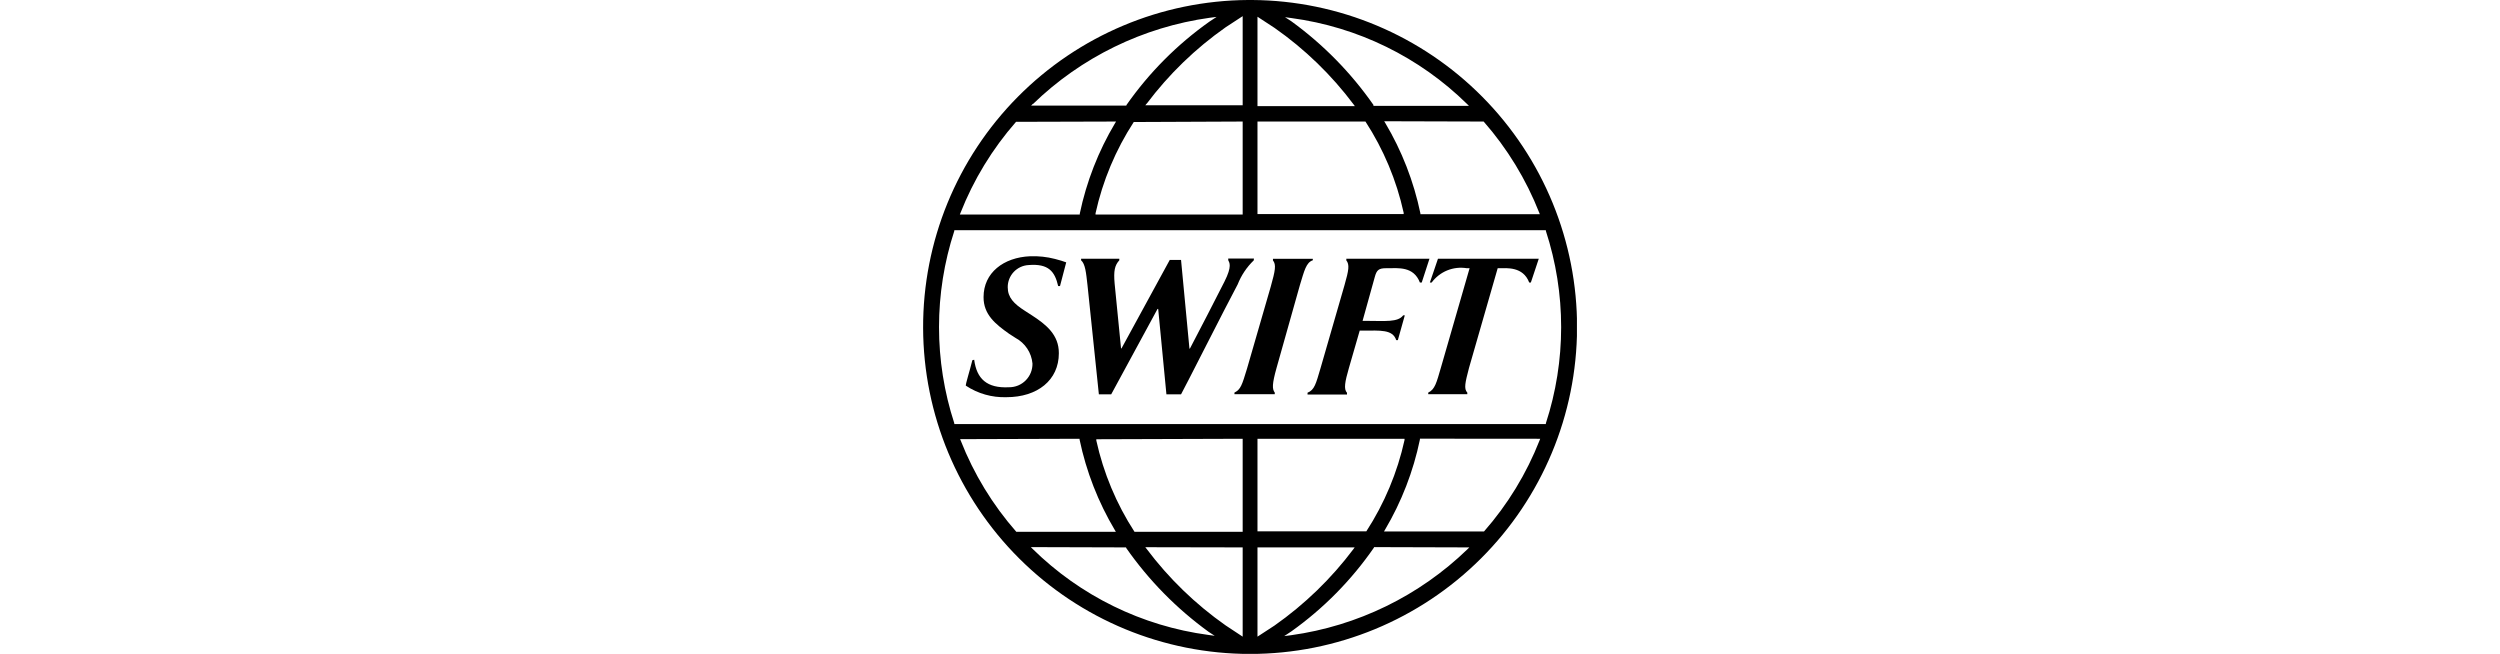 <svg width="130" height="34" viewBox="0 0 130 34" fill="none" xmlns="http://www.w3.org/2000/svg">
<g clip-path="url(#clip0_188_4800)">
<path d="M64.893 0C60.393 0.03 56.089 1.842 52.923 5.039C49.757 8.236 47.987 12.558 48.002 17.058C48.017 21.558 49.815 25.868 53.002 29.044C56.189 32.221 60.505 34.005 65.004 34.005C69.504 34.005 73.82 32.221 77.007 29.044C80.194 25.868 81.992 21.558 82.007 17.058C82.022 12.558 80.252 8.236 77.086 5.039C73.92 1.842 69.616 0.03 65.116 0L64.893 0ZM53.713 5.411C56.223 2.977 59.443 1.406 62.905 0.924L63.263 0.879L62.885 1.128C61.209 2.315 59.75 3.782 58.573 5.465V5.49H53.619L53.713 5.396V5.411ZM59.626 5.396C60.777 3.864 62.162 2.522 63.73 1.421L64.619 0.84V5.475H59.556L59.626 5.386V5.396ZM65.389 0.87C65.534 0.959 66.284 1.456 66.284 1.456C67.853 2.555 69.239 3.897 70.388 5.431L70.453 5.52H65.389V0.87ZM71.426 5.465C70.251 3.78 68.802 2.304 67.138 1.098L66.82 0.894L67.153 0.939C70.603 1.402 73.809 2.971 76.291 5.411L76.385 5.505H71.416C71.418 5.497 71.418 5.489 71.416 5.48L71.426 5.465ZM58.036 6.32L57.986 6.4C57.117 7.857 56.495 9.449 56.148 11.11V11.155H49.912L49.942 11.08C50.625 9.343 51.604 7.738 52.834 6.335V6.335L58.036 6.32ZM64.619 6.32V11.155H56.968V11.09C57.34 9.402 58.013 7.794 58.955 6.345V6.345L64.619 6.32ZM71.004 6.32C71.946 7.769 72.62 9.377 72.991 11.065C72.99 11.086 72.99 11.108 72.991 11.13H65.389V6.32H71.004ZM77.15 6.32C78.38 7.723 79.359 9.328 80.042 11.065L80.072 11.14H73.861V11.095C73.515 9.434 72.896 7.842 72.028 6.385L71.978 6.305L77.15 6.32ZM80.385 11.969V12.009C81.445 15.259 81.445 18.761 80.385 22.011V22.051H49.624V22.011C48.564 18.761 48.564 15.259 49.624 12.009C49.623 11.996 49.623 11.982 49.624 11.969H80.385ZM56.138 22.816V22.86C56.486 24.522 57.107 26.113 57.976 27.571L58.026 27.655H52.849C51.618 26.253 50.639 24.647 49.957 22.91L49.927 22.836L56.138 22.816ZM64.619 22.816V27.655H58.995C58.053 26.204 57.38 24.595 57.008 22.905C57.009 22.884 57.009 22.862 57.008 22.841L64.619 22.816ZM73.036 22.816C73.034 22.837 73.034 22.859 73.036 22.88C72.664 24.57 71.99 26.179 71.049 27.63V27.63H65.389V22.816H73.036ZM80.091 22.816L80.062 22.89C79.38 24.627 78.401 26.233 77.17 27.635V27.635H71.968L72.018 27.551C72.879 26.097 73.493 24.51 73.836 22.855V22.811L80.091 22.816ZM58.558 28.465V28.49C59.735 30.175 61.186 31.651 62.851 32.857L63.164 33.061L62.831 33.016C59.383 32.554 56.178 30.985 53.698 28.544C53.698 28.544 53.649 28.5 53.604 28.45L58.558 28.465ZM64.619 28.465V33.106L63.73 32.519C62.162 31.418 60.777 30.076 59.626 28.544L59.556 28.455L64.619 28.465ZM70.442 28.465L70.378 28.554C69.227 30.087 67.842 31.428 66.274 32.529L65.389 33.106V28.465H70.442ZM76.405 28.465L76.31 28.559C73.804 30.984 70.592 32.55 67.138 33.031L66.781 33.076L67.158 32.827C68.828 31.635 70.279 30.163 71.446 28.475V28.45L76.405 28.465Z" fill="black"/>
<path d="M68.266 13.534C67.918 13.648 67.823 14.08 67.595 14.825L66.383 19.123C66.144 19.978 66.149 20.231 66.288 20.415V20.5H64.191V20.415C64.519 20.251 64.584 20.023 64.842 19.178L66.079 14.905C66.313 14.07 66.373 13.762 66.194 13.543V13.459H68.266V13.534Z" fill="black"/>
<path d="M50.658 18.706C50.787 19.7 51.319 20.197 52.471 20.137C52.633 20.138 52.793 20.106 52.942 20.045C53.091 19.983 53.226 19.892 53.339 19.777C53.452 19.662 53.542 19.526 53.602 19.376C53.662 19.227 53.691 19.066 53.689 18.905C53.664 18.628 53.571 18.361 53.417 18.128C53.264 17.896 53.055 17.705 52.809 17.573L52.471 17.355C51.771 16.858 51.14 16.361 51.145 15.447C51.145 14.185 52.183 13.385 53.565 13.325C54 13.309 54.435 13.356 54.856 13.464C55.06 13.514 55.353 13.604 55.443 13.643L55.12 14.876H55.025C54.851 14.12 54.529 13.698 53.485 13.783C53.191 13.799 52.915 13.928 52.713 14.142C52.512 14.357 52.4 14.641 52.402 14.935C52.402 15.462 52.71 15.79 53.301 16.167L53.634 16.381C54.404 16.878 55.065 17.41 55.06 18.369C55.06 19.77 53.947 20.654 52.332 20.654C51.583 20.678 50.845 20.468 50.221 20.053C50.221 19.924 50.414 19.327 50.563 18.731L50.658 18.706Z" fill="black"/>
<path d="M74.332 13.455C74.238 13.733 74.069 14.27 73.93 14.692H73.835C73.507 13.838 72.707 13.947 72.146 13.947H72.086C71.699 13.947 71.589 14.036 71.49 14.399L70.854 16.685H71.068C72.027 16.685 72.692 16.769 72.966 16.396H73.05L72.688 17.688H72.603C72.424 17.117 71.748 17.192 70.909 17.192H70.705L70.144 19.134C69.935 19.86 69.865 20.232 70.044 20.426V20.515H67.992V20.421C68.355 20.277 68.429 19.954 68.668 19.144L69.915 14.826C70.139 14.041 70.183 13.763 70.009 13.54V13.455H74.332Z" fill="black"/>
<path d="M80.016 13.455C79.877 13.857 79.758 14.25 79.604 14.692H79.519C79.201 13.848 78.342 13.947 77.969 13.947H77.88L76.389 19.129C76.19 19.894 76.111 20.217 76.3 20.416V20.5H74.268V20.416C74.62 20.247 74.7 19.894 74.928 19.114L76.419 13.947H76.27C75.927 13.891 75.575 13.931 75.253 14.062C74.931 14.194 74.652 14.412 74.446 14.692H74.352C74.481 14.335 74.62 13.897 74.774 13.455H80.016Z" fill="black"/>
<path d="M65.195 13.54C64.83 13.891 64.546 14.316 64.36 14.787C63.749 15.925 61.593 20.193 61.414 20.506H60.654L60.226 16.064H60.192L57.782 20.506H57.141L56.55 14.832C56.475 14.166 56.435 13.729 56.217 13.535V13.455H58.204V13.535C57.966 13.798 57.901 14.081 57.961 14.747L58.294 18.116H58.319L60.828 13.515H61.414L61.851 18.126H61.876C62.423 17.087 63.188 15.597 63.67 14.648C64.087 13.823 63.923 13.654 63.868 13.53V13.445H65.205L65.195 13.54Z" fill="black"/>
</g>
<defs>
<clipPath id="clip0_188_4800">
<rect width="34" height="34" fill="white" transform="translate(48)"/>
</clipPath>
</defs>
</svg>
